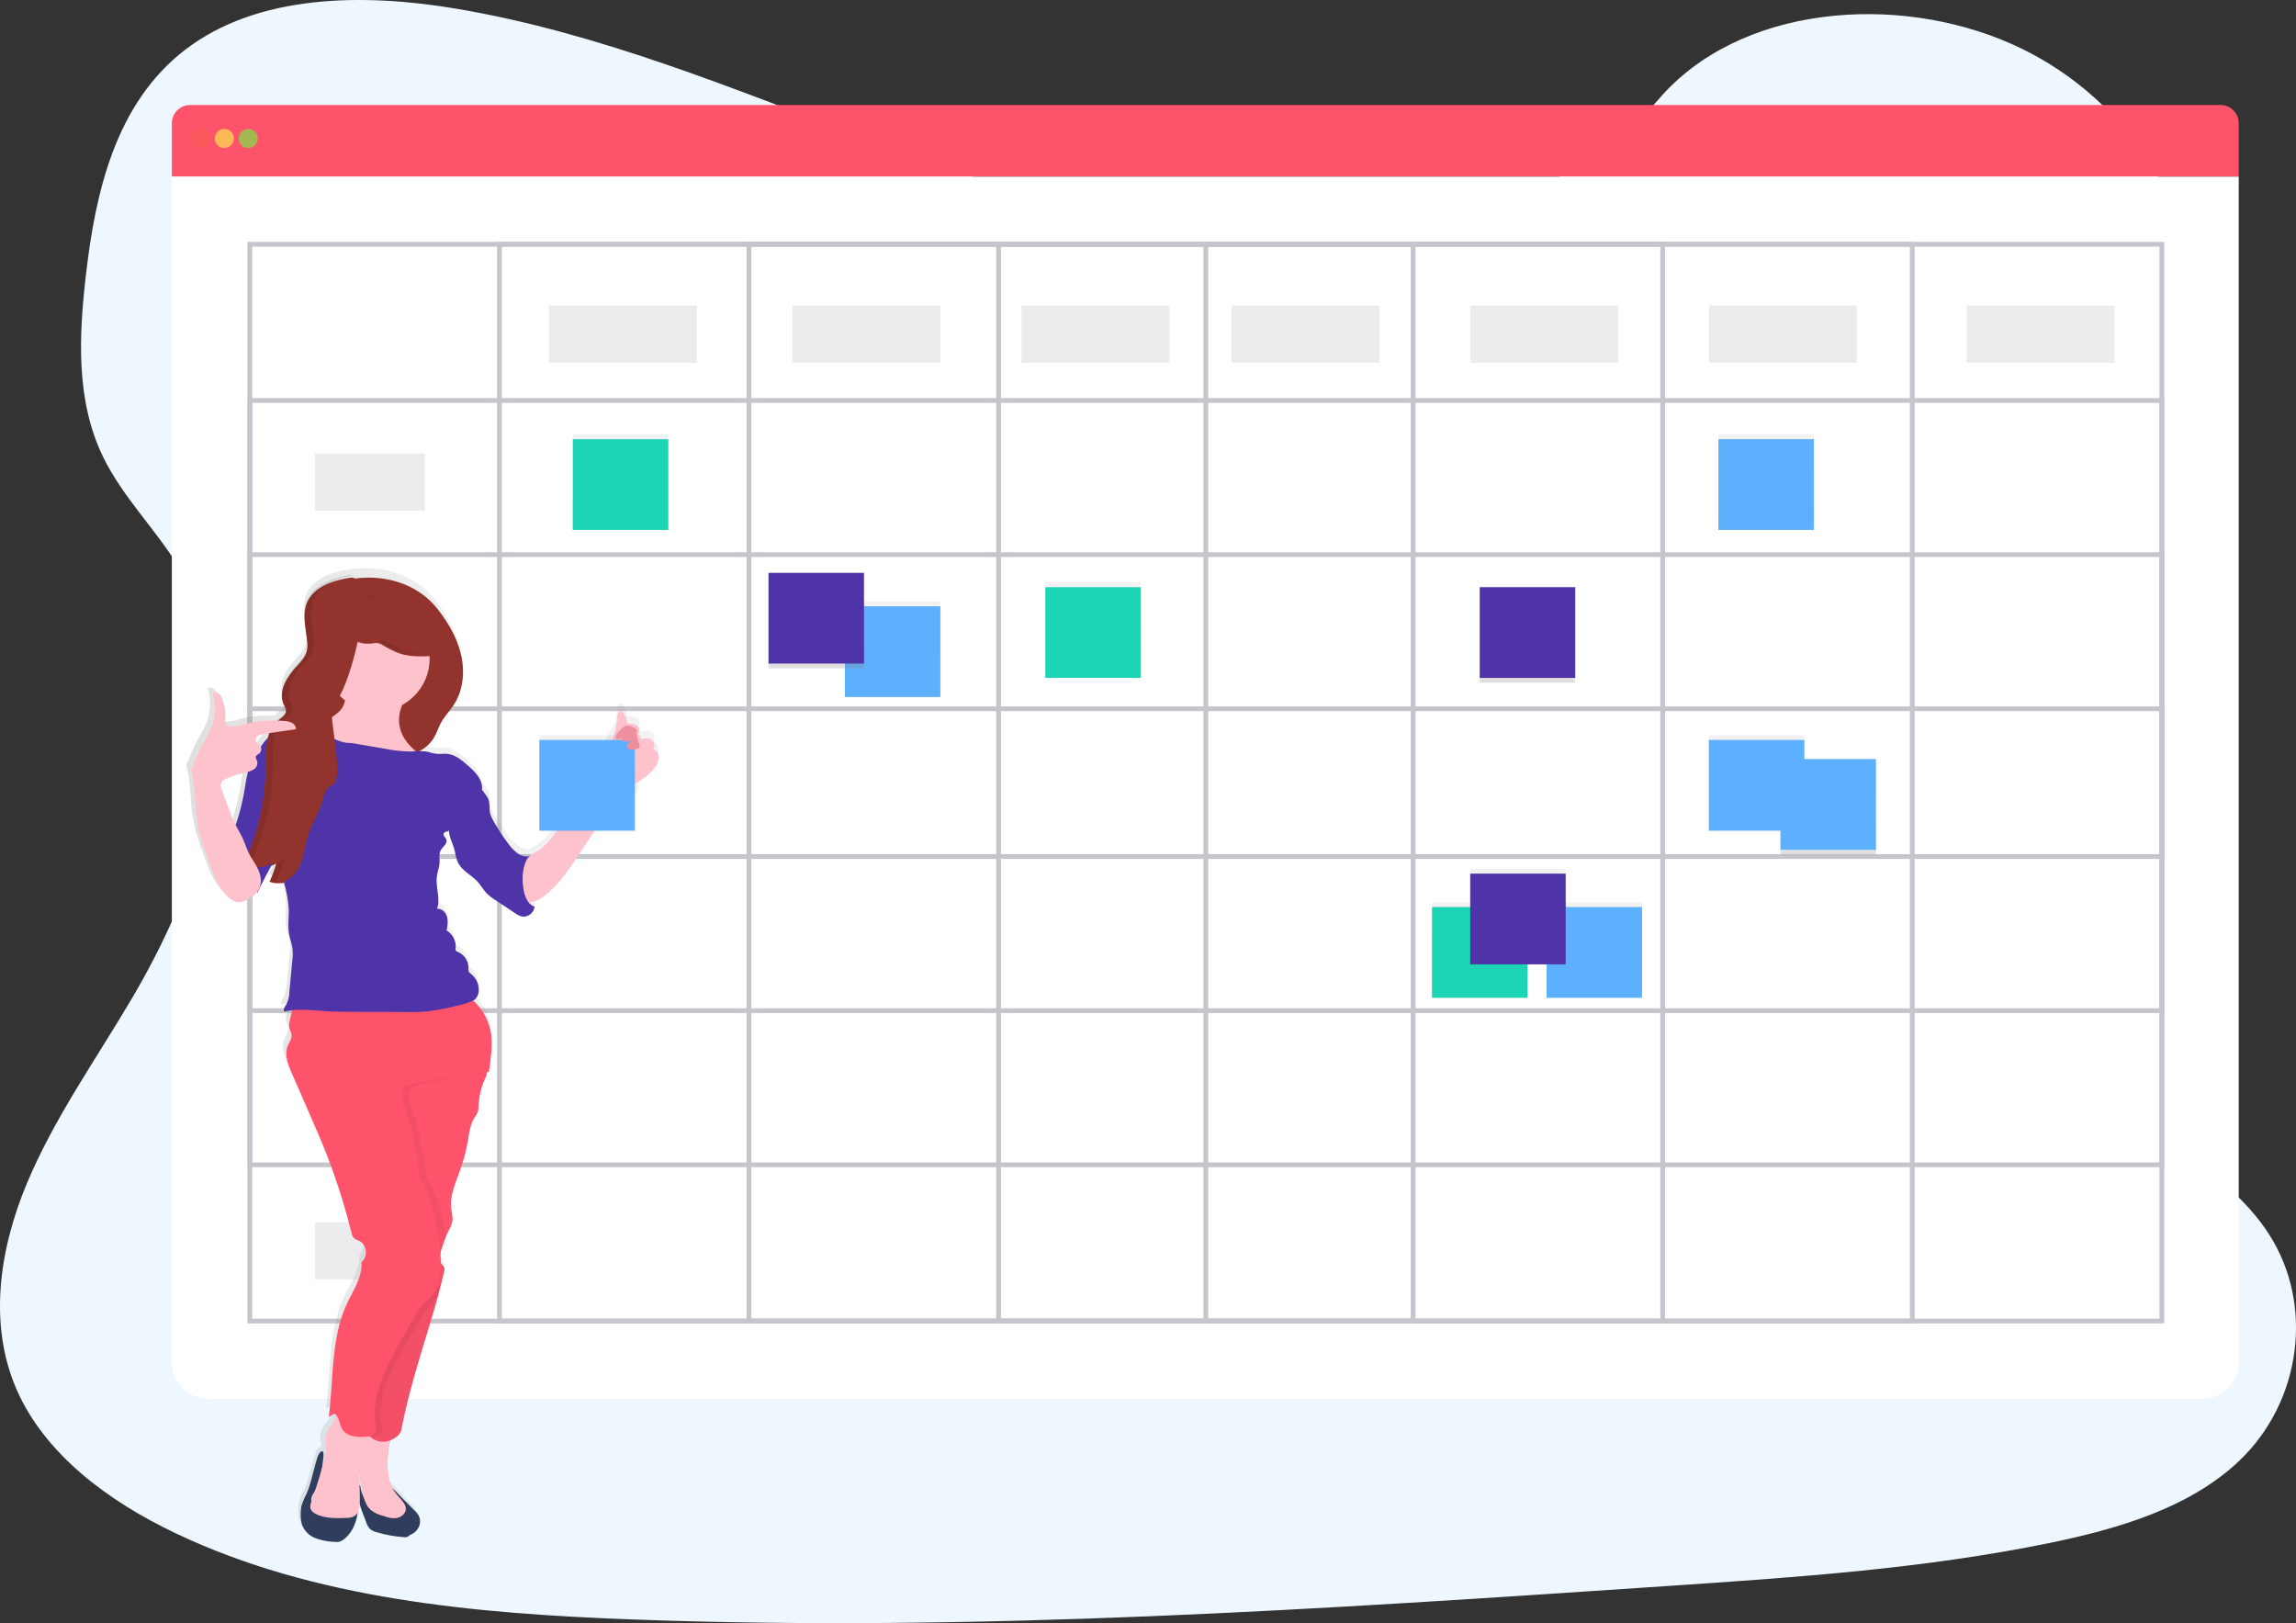 <?xml version="1.0" encoding="UTF-8"?> <svg xmlns="http://www.w3.org/2000/svg" width="481" height="340" viewBox="0 0 481 340"><rect x="0" y="0" width="481" height="340" fill="#333333" stroke="none"/><defs><linearGradient id="a" x1="50.011%" x2="50.011%" y1="100%" y2="0%"><stop offset="0%" stop-color="gray" stop-opacity=".25"></stop><stop offset="54%" stop-color="gray" stop-opacity=".12"></stop><stop offset="100%" stop-color="gray" stop-opacity=".1"></stop></linearGradient><linearGradient id="b" x1="49.989%" x2="49.989%" y1="100%" y2="0%"><stop offset="0%" stop-color="gray" stop-opacity=".25"></stop><stop offset="54%" stop-color="gray" stop-opacity=".12"></stop><stop offset="100%" stop-color="gray" stop-opacity=".1"></stop></linearGradient><linearGradient id="c" x1="-.04%" x2="99.998%" y1="49.997%" y2="49.997%"><stop offset="0%" stop-color="gray" stop-opacity=".25"></stop><stop offset="54%" stop-color="gray" stop-opacity=".12"></stop><stop offset="100%" stop-color="gray" stop-opacity=".1"></stop></linearGradient></defs><g fill="none" fill-rule="evenodd"><path fill="#EEF7FE" fill-rule="nonzero" d="M271.422 49.77c-30.829-.049-60.532-9.63-88.951-20.294C154.05 18.812 125.859 6.92 95.588 1.82c-19.492-3.28-41.598-3.058-56.78 8.589-14.606 11.209-18.788 29.81-20.79 47.015-1.502 12.933-2.175 26.517 3.62 38.369 4.026 8.23 10.893 15.02 15.753 22.87 16.91 27.3 6.875 62.048-9.41 89.89C20.34 221.588 11.386 234.1 5.623 247.91c-5.764 13.81-8.099 29.482-2.145 43.146 5.91 13.55 19.2 23.428 33.416 30.17 28.924 13.739 62.535 16.762 95.247 17.99 72.422 2.72 144.956-2.128 217.299-7.003 26.77-1.8 53.661-3.617 79.87-8.993 14.552-2.983 29.53-7.428 39.826-17.25 13.068-12.463 15.69-32.872 6.117-47.573-16.063-24.683-58.22-29.452-69.782-56.124-6.366-14.683-.961-31.467 7.026-45.588 17.14-30.267 46.71-57.338 47.114-91.252.275-23.295-15.209-46.062-38.263-56.256-24.17-10.7-57.059-8.066-73.906 11.647-17.348 20.3-48.797 28.99-76.02 28.946z"></path><path fill="#6C63FF" fill-rule="nonzero" d="M425 277.038s-5.525-3.746-11-1.08c0 0 1.686 3.34 8.617 3.02l2.383-1.94zM425.668 277s1.686 6.546-2.538 11c0 0-2.542-2.703 0-9.313l2.538-1.687zM433 270.825s-.419-5.199-13-3.475c0 0-.06 3.354 4.358 4.941 4.418 1.587 6.438.25 8.642-1.466zM433.547 271s5.126 1.647.558 13c0 0-3.38-.757-3.987-5.272-.607-4.515 1.21-6.081 3.43-7.728zM439.993 263.9s.708-8.734-11.974-7.835c0 0-.907 7.888 9.733 9.935l2.24-2.1zM448 253.604s-1.692-10.04-14-7.047c0 0-.048 8.683 11.986 9.443l2.014-2.396z"></path><path fill="#FF536B" fill-rule="nonzero" d="M465.21 22H39.79C37.697 22 36 23.716 36 25.833V37h433V25.833c0-2.117-1.697-3.833-3.79-3.833z"></path><path fill="#FFF" fill-rule="nonzero" d="M36 37v248.362A7.64 7.64 0 0 0 43.642 293h417.716a7.64 7.64 0 0 0 7.642-7.638V37H36z"></path><circle cx="42" cy="29" r="2" fill="#FA5959" fill-rule="nonzero" opacity=".8"></circle><circle cx="47" cy="29" r="2" fill="#FED253" fill-rule="nonzero" opacity=".8"></circle><circle cx="52" cy="29" r="2" fill="#8CCF4D" fill-rule="nonzero" opacity=".8"></circle><g stroke="#3F3D56" opacity=".3"><path d="M52.341 51.164h400.557v225.558H52.341z"></path><path d="M104.626 51.164h295.987v225.558H104.626z"></path><path d="M156.911 51.164h191.417v225.558H156.911z"></path><path d="M209.196 51.164h86.846v225.558h-86.846zM252.62 51.164V276.72"></path><path d="M52.341 83.892h400.557v160.102H52.341z"></path><path d="M52.341 116.177h400.557v95.53H52.341z"></path><path d="M52.341 148.463h400.557v30.959H52.341z"></path></g><path fill="#3F3D56" fill-rule="nonzero" d="M115 64h31v12h-31zM66 95h23v12H66zM166 64h31v12h-31zM214 64h31v12h-31zM258 64h31v12h-31zM308 64h31v12h-31zM358 64h31v12h-31zM412 64h31v12h-31z" opacity=".1"></path><path fill="url(#a)" fill-rule="nonzero" d="M177 126h20v20h-20z"></path><path fill="#5DB0FE" fill-rule="nonzero" d="M177 127h20v19h-20z"></path><path fill="url(#a)" fill-rule="nonzero" d="M219 122h20v20h-20z"></path><path fill="#1CD5B5" fill-rule="nonzero" d="M219 123h20v19h-20z"></path><path fill="url(#a)" fill-rule="nonzero" d="M300 189h20v20h-20z"></path><path fill="#1CD5B5" fill-rule="nonzero" d="M300 190h20v19h-20z"></path><path fill="url(#b)" fill-rule="nonzero" d="M120 91h20v20h-20z"></path><path fill="#1CD5B5" fill-rule="nonzero" d="M120 92h20v19h-20z"></path><path fill="url(#b)" fill-rule="nonzero" d="M161 120h20v20h-20z"></path><path fill="#4F33A8" fill-rule="nonzero" d="M161 120h20v19h-20z"></path><path fill="url(#a)" fill-rule="nonzero" d="M324 189h20v20h-20z"></path><path fill="#5DB0FE" fill-rule="nonzero" d="M324 190h20v19h-20z"></path><path fill="url(#a)" fill-rule="nonzero" d="M360 91h20v20h-20z"></path><path fill="#5DB0FE" fill-rule="nonzero" d="M360 92h20v19h-20z"></path><path fill="url(#a)" fill-rule="nonzero" d="M358 154h20v20h-20z"></path><path fill="#5DB0FE" fill-rule="nonzero" d="M358 155h20v19h-20z"></path><path fill="url(#a)" fill-rule="nonzero" d="M373 159h20v20h-20z"></path><path fill="#5DB0FE" fill-rule="nonzero" d="M373 159h20v19h-20z"></path><path fill="url(#b)" fill-rule="nonzero" d="M308 182h20v20h-20z"></path><path fill="#4F33A8" fill-rule="nonzero" d="M308 183h20v19h-20z"></path><path fill="url(#b)" fill-rule="nonzero" d="M310 123h20v20h-20z"></path><path fill="#4F33A8" fill-rule="nonzero" d="M310 123h20v19h-20z"></path><path fill="#3F3D56" fill-rule="nonzero" d="M66 126h23v12H66zM66 159h23v12H66zM66 191h23v12H66zM66 223h23v12H66zM66 256h23v12H66z" opacity=".1"></path><path fill="url(#c)" fill-rule="nonzero" d="M136.726 155.236c.658-.417.395-1.533-.28-1.919-.677-.385-1.517-.257-2.278-.106a.925.925 0 0 0-.49-.975v-.168c.446-.443.277-1.33-.266-1.72-.543-.39-1.388-.407-2.117-.372a2.803 2.803 0 0 0-.89-2.392.744.744 0 0 0-.49-.235c-.444 0-.568.567-.6.988a18.644 18.644 0 0 1-.547 3.274l-13.824 23.04c-1.539 2.215 3.243-4.431 1.704-2.194a19.509 19.509 0 0 1-2.722 3.363 13.419 13.419 0 0 1-3.074 2.051 3.636 3.636 0 0 1-2.1-.593 8.435 8.435 0 0 1-2.019-1.99 39.259 39.259 0 0 1-3.26-4.824 6.239 6.239 0 0 1-.747-1.724c-.205-.957 0-1.994-.378-2.893a4.725 4.725 0 0 0-.597-.94l-.956-1.262v-.058c-.107-1.87-1.632-3.314-3.056-4.546-1.21-1.054-2.522-2.153-4.118-2.357-.854-.11-1.73.053-2.585-.053-.698-.088-1.36-.35-2.055-.465a8.752 8.752 0 0 0-2.014-.04l-.285-.261a7.963 7.963 0 0 0 3.598-3.013c.659-1.06 1.019-2.282 1.628-3.372.743-1.329 1.846-2.428 2.669-3.704 1.988-3.026 2.353-6.92 1.548-10.447-.805-3.527-2.691-6.73-4.893-9.588-4.27-5.503-11.431-7.532-18.174-6.469-.445.071-.89.155-1.335.253-1.134.238-2.241.59-3.304 1.05a8.446 8.446 0 0 0-3.608 2.804 6.465 6.465 0 0 0-.627 1.161 6.817 6.817 0 0 0-.302.957 9.891 9.891 0 0 0-.165 2.995c.027.342.062.683.102 1.024l.067.514c.045.341.094.682.143 1.023.07.514.137 1.028.186 1.533.04.358.059.717.058 1.077v.27a4.384 4.384 0 0 1-.12.793c-.035.143-.08.284-.133.421a5.24 5.24 0 0 1-.628 1.148c-.346.481-.722.942-1.125 1.378l-.387.443c-.129.146-.253.297-.382.443-.509.59-.974 1.217-1.393 1.874-.204.33-.386.674-.547 1.028a7.337 7.337 0 0 0-.315.824 6.8 6.8 0 0 0-.24 1.152c0 .097 0 .195-.027.292v.58c.01.194.03.386.062.577.031.189.076.375.133.558.056.185.126.366.21.54 0 .05.044.098.07.147l.072.146c.049.097.098.19.142.288.067.14.117.29.147.443v.323a1.81 1.81 0 0 1-.658 1.13c-.09.084-.178.16-.272.24l-.142.115-.29.226-.275.221a5.59 5.59 0 0 0-.672.665 24.944 24.944 0 0 0-7.445.726c-.864.28-1.762.443-2.67.483-.441.04-.875-.14-1.156-.483a1.69 1.69 0 0 1-.12-1.063 9.14 9.14 0 0 0-.711-4.342 2.414 2.414 0 0 0-.712-1.032 1.008 1.008 0 0 0-1.183-.062 11.005 11.005 0 0 1-.307 7.385 23.828 23.828 0 0 1-1.713 3.204c-1.014 1.723-1.583 3.695-2.486 5.48 1.01 3.408.783 7.045 1.334 10.563.494 3.274 1.642 6.411 2.794 9.517.89 2.344 1.814 4.79 3.7 6.438.608.61 1.428.966 2.291.992a4.013 4.013 0 0 0 1.78-.673 6.969 6.969 0 0 0 1.507-1.104c.167-.182.316-.379.445-.589.055.297.168.58.333.833a89.774 89.774 0 0 1 3.559-6.836c.381-.203.74-.446 1.067-.727 0 .08.04.16.063.24-.058.212-.112.442-.17.642-.057.199-.124.412-.186.611a20.137 20.137 0 0 1-.33.975c-.066.177-.142.385-.217.576-.076.19-.103.274-.16.407-.138.337-.28.665-.445.993.124.06.251.112.382.155l.085.027c.115.036.232.065.351.088h.13c.086.014.174.022.262.027h.387a3.82 3.82 0 0 0 .938-.16l.174.71c.443 1.592.73 3.224.854 4.873.084 1.86-.24 3.752.12 5.582.182.953.551 1.866.685 2.823.086.901.07 1.81-.05 2.707l-.622 6.526c-.02.8-.21 1.585-.56 2.304-.307.532-.806 1.139-.494 1.666a11.159 11.159 0 0 1 1.561-.297 55.09 55.09 0 0 0-.53 2.087c-.16.52-.202 1.07-.124 1.608.111.505.445.962.48 1.475.08.798-.475 1.502-.782 2.242-.783 1.888.049 4.015.89 5.884l2.455 5.547 2.015 4.55c.596 1.33 1.196 2.703 1.779 4.068a131.673 131.673 0 0 1 6.414 19.158c.055.297.168.58.333.833.338.443.957.585 1.46.86 1.507.828 1.68 3.3.302 4.328.28 3.332-2.224 6.553-3.514 9.637-2.972 7.089-2.433 15.09-3.452 22.71l1.152-.668c.137.061.263.143.374.243a6.927 6.927 0 0 1-.832 2.29c-.672 1.149-1.7 2.172-1.855 3.492-.093.798.151 1.595.147 2.397v.222c-.102-.098-.258-.089-.49.093-.361.379-.612.85-.724 1.36-.2.572-.36 1.152-.52 1.733l-.597 2.046a23.732 23.732 0 0 1-1.205 3.611 15.44 15.44 0 0 0-1.068 2.446 7.561 7.561 0 0 0-.182 2.1 6.273 6.273 0 0 0 .29 1.994 4.965 4.965 0 0 0 2.913 2.751c1.302.456 2.667.713 4.047.762.354.046.713.035 1.063-.03a2.89 2.89 0 0 0 1.028-.537c1.877-1.373 2.846-3.899 3.015-6.203a9.126 9.126 0 0 0-.253-1.408c.115-2.521-.254-5.056-.062-7.568.04.288.08.572.124.855l.445 2.822a.589.589 0 0 0-.151-.265 6.462 6.462 0 0 0-.17 3.23c.222 1.068.535 2.116.935 3.132l.605 1.684c.145.507.39.982.72 1.395.53.58 1.335.798 2.109.984 1.663.484 3.376.781 5.106.886a1.16 1.16 0 0 0 .671-.124c.106-.078.207-.162.303-.253.154-.11.317-.204.49-.283a3.22 3.22 0 0 0 1.565-1.848c.253-.8.148-1.67-.29-2.388a5.583 5.583 0 0 0-.689-.833l-3.042-3.212a19.127 19.127 0 0 0-1.486-1.568.557.557 0 0 0-.489-.16c-.827-2.056-.72-4.457-.578-6.712.044-.674.413-2.07.56-3.217a5.215 5.215 0 0 0 1.615-.886c.463-.337.793-.827.93-1.382 1.534-7.807 4.003-15.375 6.333-22.982.232-.749.445-1.502.68-2.25.099-.32.188-.643.281-.967.093-.323.156-.522.231-.784.125-.443.25-.886.37-1.329.035-.12.066-.24.102-.359a.415.415 0 0 1 0-.07c.147-.546.289-1.09.445-1.636.053-.212.11-.416.164-.629.174-.69.347-1.391.512-2.087.027-.096.048-.193.062-.292.06-.246.043-.504-.049-.74a.961.961 0 0 0-.173-.248 2.795 2.795 0 0 0-.156-.168 2.45 2.45 0 0 1-.17-.19 1.712 1.712 0 0 1-.31-.581v-.638c0-.195-.027-.443-.04-.674.047-.3.114-.595.2-.886.053-.173.11-.345.164-.518.054-.173.134-.443.205-.643.266-.302.41-.692.405-1.094.275-.685.58-1.357.911-2.016.41-.668.686-1.408.814-2.18a8.617 8.617 0 0 0-.258-2.069c-.444-2.88.89-5.684 1.873-8.418a37.22 37.22 0 0 0 1.655-6.203c.289-1.617.489-3.314 1.356-4.714.286-.393.53-.815.73-1.258.134-.464.2-.945.195-1.427.11-1.956.585-3.875 1.401-5.658a3.58 3.58 0 0 0 .365-1.103.402.402 0 0 0 0-.075v-.107l.227-.035c.387-2.441.778-5.162.512-7.62a11.608 11.608 0 0 0-3.91-7.356h.044c.765-.385 1.108-1.329 1.121-2.162a4.207 4.207 0 0 0-1.574-3.292 1.576 1.576 0 0 1-.534-.55 1.664 1.664 0 0 1-.067-.712 3.646 3.646 0 0 0-2.255-3.385.85.85 0 0 1-.37-.213.883.883 0 0 1-.097-.647 3.952 3.952 0 0 0-1.917-3.615c.178-.949.356-1.941.084-2.871-.27-.93-1.147-1.773-2.108-1.64.783-2.126-.329-4.492-.035-6.739.129-.966.516-1.892.564-2.862.045-.886-.173-1.834.258-2.605.432-.77 1.45-1.374 1.188-2.215-.111-.36-.445-.607-.6-.957-.156-.35.467-.886.787-.692.151-.115.302-.234.445-.358.046.45.135.895.267 1.329.217.726.551 1.409.778 2.13.347 1.104.445 2.3 1.005 3.31.89 1.618 2.771 2.42 4.043 3.762.748.784 1.286 1.772 2.055 2.517a11.196 11.196 0 0 0 1.913 1.43l4.11 2.66c.426.308.901.543 1.405.695a2.405 2.405 0 0 0 1.85-.408c.534-.383.886-.967.975-1.617a2.777 2.777 0 0 1-1.01-.625c.058 0 .116 0 .174-.026a6.489 6.489 0 0 0 2.637-1.396c2.927-2.322 5.03-5.49 7.086-8.604 2.153-3.266 12.512-11.905 12.512-11.905v-3.5a12.637 12.637 0 0 0 3.451-2.929c.52-.627.824-1.403.868-2.215a1.971 1.971 0 0 0-1.272-1.936zm-86.157 8.396a53.15 53.15 0 0 1-.734 3.792 35.93 35.93 0 0 1-1.227 4.285l-.16.443c-.147-.275-.294-.545-.445-.825-.334-.695-.605-1.417-.89-2.14l-1.717-4.607c-.222-.598-.445-1.29-.111-1.839.244-.337.586-.591.978-.731a19.392 19.392 0 0 1 3.763-1.272c.41-.081.814-.188 1.21-.319a18.104 18.104 0 0 0-.667 3.213zm1.9-5.76a.684.684 0 0 1 0-.67 1.53 1.53 0 0 1 .444-.31l.13-.088c-.179.368-.379.722-.575 1.081v-.013zm3.558-5.011a9.286 9.286 0 0 0-1.37 1.4 14.615 14.615 0 0 0-1.175 1.807 1.326 1.326 0 0 0-.489-1.329 2.834 2.834 0 0 1-.445-.301.928.928 0 0 1 .187-1.303 2.72 2.72 0 0 1 1.384-.47l2.05-.3c-.062.172-.102.34-.147.509l.005-.013zm19.197 148.27a7.384 7.384 0 0 0-.12-1.83h.756c-.209.59-.422 1.214-.636 1.83z"></path><path fill="#93332D" fill-rule="nonzero" d="M73.835 121.275c-3.514.569-7.423 1.925-8.785 5.23-1.014 2.497-.228 5.307.03 7.99a6.184 6.184 0 0 1-.074 2.128c-.29 1.132-1.09 2.048-1.862 2.925a15.51 15.51 0 0 0-2.675 3.762c-.633 1.41-.835 3.083-.18 4.493.222.362.372.765.439 1.185.044.916-.914 1.498-1.616 2.083-2.636 2.203-2.526 6.168-2.548 9.617A48.886 48.886 0 0 1 52 181.035a6.184 6.184 0 0 0 6.927-.907 23.194 23.194 0 0 1-1.573 4.546c2.232 1.083 4.925-.696 6.045-2.917 1.12-2.22 1.251-4.801 2.047-7.158.795-2.357 2.196-4.405 2.815-6.78.198-.783.32-1.62.8-2.272a5.97 5.97 0 0 1 1.405-1.203 13.754 13.754 0 0 0 4.968-6.753c2.732.604 5.522 1.211 8.306.956 2.785-.256 5.632-1.52 7.103-3.907.65-1.053 1.002-2.265 1.603-3.348.738-1.322 1.823-2.414 2.636-3.679 1.959-3.008 2.32-6.871 1.524-10.378-.795-3.506-2.635-6.678-4.832-9.52-4.208-5.48-11.28-7.51-17.939-6.44z"></path><path fill="#4F33A8" fill-rule="nonzero" d="M51.35 164.748a56.65 56.65 0 0 1-.73 3.74 36.132 36.132 0 0 1-1.227 4.224 3.976 3.976 0 0 0-.387 1.942c.088.41.249.8.476 1.154 1.623 2.839 3.819 5.58 4.001 8.835.045.809 0 1.688.445 2.357a88.23 88.23 0 0 1 4.153-7.767c1.582-2.624 3.343-5.31 3.796-8.345.181-1.424.162-2.866-.057-4.286-.21-1.596-.574-3.232-1.56-4.509-1.077-1.382-4.002-3.468-5.928-3.035-2.236.503-2.698 3.91-2.983 5.69z"></path><path fill="#FDC2CC" fill-rule="nonzero" d="M108.09 180.462c2.117-.856 4.277-1.756 5.955-3.3a19.346 19.346 0 0 0 2.71-3.333l4.98-7.125c1.177-1.694 2.395-3.472 2.656-5.513a18.085 18.085 0 0 0 4.971-11.212c.036-.417.177-.966.598-.979.186.014.36.097.487.233.66.602.99 1.482.885 2.366.726-.035 1.514-.053 2.108.369.593.421.752 1.466.115 1.813a.904.904 0 0 1 .633 1.022c.761-.149 1.598-.272 2.27.106.674.377.93 1.484.28 1.896a1.958 1.958 0 0 1 1.261 1.875 3.705 3.705 0 0 1-.863 2.195c-1.912 2.546-5.286 3.573-7.504 5.865a17.735 17.735 0 0 0-1.952 2.585l-6.423 9.693c-2.041 3.073-4.135 6.22-7.048 8.512a6.468 6.468 0 0 1-2.625 1.383 2.907 2.907 0 0 1-2.758-.76c-.642-.724-.74-1.756-.802-2.726-.106-1.633.177-3.318.067-4.965z"></path><path fill="#303D5C" fill-rule="nonzero" d="M86.865 316.424c.263.247.498.518.703.81a2.71 2.71 0 0 1 .294 2.32 3.145 3.145 0 0 1-1.59 1.794 2.945 2.945 0 0 0-.503.276c-.097.09-.2.173-.308.25a1.31 1.31 0 0 1-.685.12 25.303 25.303 0 0 1-5.197-.862c-.78-.185-1.604-.397-2.148-.957a3.846 3.846 0 0 1-.734-1.358l-.616-1.634a18.257 18.257 0 0 1-.947-3.044 5.953 5.953 0 0 1 .172-3.139c.153.182.233.41.227.642a6.847 6.847 0 0 0 1.323 3.044c.144.226.317.433.516.617.45.329.983.541 1.545.616 1.083.224 2.184.358 3.29.401a.95.95 0 0 0 .453-.051.782.782 0 0 0 .376-.431 1.819 1.819 0 0 0 0-1.294c-.299-.798-1.119-1.32-1.508-2.078-.295-.56.108-1.177.706-.703.537.48 1.044.99 1.518 1.526l3.113 3.135z"></path><path fill="#EE8E9E" fill-rule="nonzero" d="M81.278 304.196c-.174 2.742-.293 5.704 1.19 8.007.537.826 1.252 1.521 1.86 2.298.35.388.58.87.667 1.387.084 1.005-.849 1.867-1.83 2.055-.981.189-1.985-.125-2.935-.449a7.037 7.037 0 0 1-2.492-1.185c-1.292-1.104-1.634-2.944-1.892-4.631l-.604-3.923a9.473 9.473 0 0 1 .551-5.924l.995-2.945c.065-.286.221-.543.444-.731.231-.13.498-.18.76-.144.95.05 3.352.4 3.814 1.418.39.885-.462 3.712-.528 4.767z"></path><path fill="#FDC2CC" fill-rule="nonzero" d="M81.278 304.196c-.174 2.742-.293 5.704 1.19 8.007.537.826 1.252 1.521 1.86 2.298.35.388.58.87.667 1.387.084 1.005-.849 1.867-1.83 2.055-.981.189-1.985-.125-2.935-.449a7.037 7.037 0 0 1-2.492-1.185c-1.292-1.104-1.634-2.944-1.892-4.631l-.604-3.923a9.473 9.473 0 0 1 .551-5.924l.995-2.945c.065-.286.221-.543.444-.731.231-.13.498-.18.76-.144.95.05 3.352.4 3.814 1.418.39.885-.462 3.712-.528 4.767z"></path><path fill="#FF536B" fill-rule="nonzero" d="M101.999 224.725a.499.499 0 0 1 0 .075 3.35 3.35 0 0 1-.359 1.094 15.915 15.915 0 0 0-1.38 5.645c.004.483-.06.963-.193 1.427a7.114 7.114 0 0 1-.717 1.254c-.852 1.404-1.049 3.101-1.333 4.71a37.629 37.629 0 0 1-1.626 6.176c-.974 2.738-2.285 5.538-1.84 8.418.167.677.252 1.372.254 2.07a6.06 6.06 0 0 1-.8 2.175 20.894 20.894 0 0 0-.874 2.016 28.316 28.316 0 0 0-.76 2.25c-.262.927-.437 2.025.166 2.77.187.182.353.386.494.607.113.339.113.706 0 1.045a153.804 153.804 0 0 1-1.11 4.431 153.72 153.72 0 0 1-.962 3.438c-2.456 8.361-5.244 16.638-6.887 25.202-.236 1.232-1.797 2.114-3.003 2.384a3.896 3.896 0 0 1-3.452-.935 4.035 4.035 0 0 1-.236-.24c-1.268-1.382-1.456-3.504-1.36-5.418.438-8.813 4.808-16.881 6.888-25.446a49.86 49.86 0 0 0 1.355-9.446c.485-10.633.682-21.879-2.286-32.1-.616-2.127-1.346-4.528-.236-6.434.7-1.205 1.997-1.918 3.282-2.432a20.848 20.848 0 0 1 16.371.443c.005.213-.004.426-.026.638-.111.99.003 1.994.332 2.933.17.396.27.819.298 1.25z"></path><path fill="#303D5C" fill-rule="nonzero" d="M65.939 307.237l-.549 2.053a23.732 23.732 0 0 1-1.166 3.612c-.413.785-.76 1.605-1.037 2.452a7.822 7.822 0 0 0-.177 2.106c-.01.676.084 1.35.281 1.995a4.876 4.876 0 0 0 2.825 2.754 12.84 12.84 0 0 0 3.93.76c.343.049.692.04 1.032-.027.365-.108.704-.29.998-.537 1.823-1.373 2.76-3.906 2.924-6.22a7.835 7.835 0 0 0-.307-1.59c-.142-.196-1.52.603-.928 1.274.864.987-1.68.476-2.976.391-.57-.05-1.134-.145-1.689-.284l-2.099-.444c-.687-.151-1.477-.396-1.727-1.071-.25-.675.285-1.484.7-2.141 1.096-1.746 1.381-3.883 1.636-5.945.048-.404.54-3.03-.475-2.221a2.974 2.974 0 0 0-.704 1.364 26.296 26.296 0 0 0-.492 1.719z"></path><path fill="#000" fill-rule="nonzero" d="M92.43 264.683c-.6-.747-.435-1.85-.161-2.779.095-.347.204-.69.317-1.032L84.303 258c-.03.765-.065 1.52-.1 2.277a50.26 50.26 0 0 1-1.34 9.484c-2.071 8.59-6.417 16.687-6.842 25.527-.1 2.036.113 4.313 1.584 5.683a3.842 3.842 0 0 0 3.425.942c1.203-.271 2.748-1.16 2.987-2.396 1.64-8.595 4.397-16.897 6.84-25.296a141.65 141.65 0 0 0 2.058-7.88 1.656 1.656 0 0 0 0-1.044 3.1 3.1 0 0 0-.486-.614z" opacity=".05"></path><path fill="#FDC2CC" fill-rule="nonzero" d="M69.95 297.615c-.647 1.175-1.632 2.214-1.781 3.56-.09.81.145 1.623.14 2.44a8.326 8.326 0 0 1-.337 1.993 115.67 115.67 0 0 1-2.748 8.973c-.17.38-.246.8-.219 1.22.103.691.74 1.147 1.349 1.423 1.947.876 4.139.818 6.253.727a3.146 3.146 0 0 0 1.76-.451c.757-.547.945-1.627.993-2.594.145-2.801-.304-5.616 0-8.399.107-1.017.308-2.015.458-3.023.21-1.4.316-2.873-.12-4.215a9.79 9.79 0 0 0-1.498-2.652 8.13 8.13 0 0 0-2.076-2.187c-.249-.153-.955-.632-1.207-.334-.129.153-.073.565-.09.754a8.311 8.311 0 0 1-.146.868 7.382 7.382 0 0 1-.732 1.897z"></path><path fill="#000" fill-rule="nonzero" d="M85.828 228.208c-.401.538-.32 1.285-.158 1.934.284 1.173.762 2.298 1.15 3.44a47.301 47.301 0 0 1 1.478 6.258c.361 1.912 1.127 4.04.816 5.965a42.076 42.076 0 0 1 4.567 14.139c.176 1.267-2.678 2.902-2.624 4.178.109 2.542 2.164 2.747.65 4.774-.077.102.568 2.373.482 2.47-.618.734-1.402 1.334-2.065 2.005a15.403 15.403 0 0 0-2.177 3.143c-3.923 6.987-9.594 14.908-7.845 22.708a1.378 1.378 0 0 1-.748 1.4 3.923 3.923 0 0 1-1.66.378h-.27c-1.307-1.387-1.501-3.516-1.402-5.436.451-8.84 4.96-16.934 7.105-25.526a48.732 48.732 0 0 0 1.398-9.476c.5-10.668.703-21.948-2.358-32.202-.636-2.134-1.389-4.543-.243-6.454.72-1.21 2.06-1.925 3.385-2.44a22.066 22.066 0 0 1 16.888.444c.005.214-.004.427-.027.64-.114.994.003 2 .343 2.943.189.403.304.836.338 1.28 0 0 .153-1.72.149-1.694-3.494.494-7.182 2.747-10.707 3.258a25.296 25.296 0 0 0-5.37 1.165 2.42 2.42 0 0 0-1.095.706z" opacity=".05"></path><path fill="#FF536B" fill-rule="nonzero" d="M61.943 209.187a64.411 64.411 0 0 0-1.214 4.492 3.812 3.812 0 0 0-.123 1.615c.11.507.438.96.473 1.477.08.8-.469 1.508-.771 2.25-.772 1.891.052 4.026.876 5.899l2.42 5.56 1.99 4.563c.592 1.357 1.18 2.714 1.753 4.08a133.62 133.62 0 0 1 6.317 19.21c.054.298.164.582.324.837.338.444.947.587 1.438.863 1.49.827 1.661 3.309.298 4.34.28 3.341-2.192 6.566-3.459 9.662-2.928 7.117-2.397 15.123-3.401 22.774l1.135-.676c1.092.507 1.052 2.077 1.64 3.14.876 1.597 3.033 1.82 4.821 1.7a3.69 3.69 0 0 0 1.609-.379c.509-.265.8-.825.728-1.4-1.697-7.807 3.813-15.733 7.63-22.726a15.416 15.416 0 0 1 2.114-3.145c.648-.693 1.407-1.276 2.012-2.006 1.683-2.05 1.898-4.941 1.784-7.61a43.093 43.093 0 0 0-4.778-17.975c.307-1.921-.439-4.052-.79-5.965a47.407 47.407 0 0 0-1.45-6.258c-.377-1.152-.837-2.273-1.118-3.447-.153-.65-.237-1.397.154-1.935a2.36 2.36 0 0 1 1.078-.708 23.994 23.994 0 0 1 5.22-1.165l11.76-1.712c.378-2.451.763-5.182.5-7.647-.577-4.667-3.841-8.536-8.297-9.834-.513-.138-1.113-.227-1.534.102a60.34 60.34 0 0 0-31.14 2.024z"></path><path fill="#FDC2CC" fill-rule="nonzero" d="M72.352 144.666a5.783 5.783 0 0 1-.508 3.354 5.257 5.257 0 0 1-1.302 1.472 9.96 9.96 0 0 1-3.838 1.917c-.825.21-1.736.35-2.296 1.01-.816.99-.27 2.493.434 3.576 1.207 1.887 2.882 3.595 5.031 4.184 1.737.472 3.547.184 5.3.49 1.273.222 2.47.75 3.725 1.052A10.955 10.955 0 0 0 89 158.887c-1.867-1.442-3.803-2.975-4.775-5.132a7.322 7.322 0 0 1-.365-4.91c.434-1.598 1.454-3.153 1.142-4.804-.313-1.651-1.91-2.756-3.473-3.306a22.539 22.539 0 0 0-4.402-.878c-.82-.114-6.03-1.271-6.355-.699-.183.323.898 2.236 1.033 2.66.317.918.502 1.877.547 2.848z"></path><circle cx="79" cy="138" r="11" fill="#FDC2CC" fill-rule="nonzero"></circle><path fill="#4F33A8" fill-rule="nonzero" d="M73.547 155.627l7.286 1.238c1.791.368 3.615.553 5.442.553.998-.1 2.003-.1 3.001 0 .689.115 1.346.378 2.035.467.852.107 1.717-.058 2.569.054 1.58.205 2.882 1.31 4.082 2.365 1.408 1.238 2.922 2.672 3.032 4.565.02.215-.01.431-.088.632a1.85 1.85 0 0 1-.543.57c-1.324 1.11-2.088 2.762-3.04 4.223a16.214 16.214 0 0 1-3.62 3.942c-.318-.205-.922.334-.786.69.137.356.486.601.6.962.261.833-.758 1.448-1.182 2.227-.424.78-.208 1.728-.252 2.614-.053.976-.441 1.907-.56 2.873-.296 2.258.812 4.637.03 6.77.958-.12 1.823.713 2.093 1.644.269.93.097 1.933-.084 2.886a3.978 3.978 0 0 1 1.906 3.625.629.629 0 0 0 .016.54.619.619 0 0 0 .426.324 3.67 3.67 0 0 1 2.237 3.399c-.03.242-.007.488.067.721.128.223.308.411.525.548a4.237 4.237 0 0 1 1.562 3.305c0 .86-.353 1.781-1.108 2.169-1.544.793-3.2 1.1-4.894 1.47a42.712 42.712 0 0 1-4.736.85c-1.468.122-2.94.168-4.413.139l-9.745-.04c-2.74 0-5.482 0-8.214-.21-2.55-.174-5.159-.494-7.63.183-.31-.53.185-1.14.49-1.67a5.6 5.6 0 0 0 .556-2.317l.618-6.551c.117-.901.133-1.813.048-2.717-.132-.967-.494-1.88-.68-2.837-.353-1.835-.03-3.733-.114-5.603a25.872 25.872 0 0 0-.852-4.9l-1.933-8.017c-.31-1.287-.472-2.783-.95-4.008a309.461 309.461 0 0 0-4.673-11.456 1.226 1.226 0 0 1 .088-1.015l1.611-2.913c.431-.828.924-1.622 1.474-2.374a9.256 9.256 0 0 1 5.438-3.367 9.51 9.51 0 0 1 6.324.944c.75.405 1.448.89 2.207 1.292 1.302.623 2.89 1.31 4.334 1.211z"></path><path fill="#4F33A8" fill-rule="nonzero" d="M99.211 163l2.497 3.412c.23.29.425.607.582.943.374.89.17 1.94.37 2.896.155.613.402 1.197.733 1.731.939 1.69 2 3.307 3.175 4.836a8.276 8.276 0 0 0 1.975 1.997 3.185 3.185 0 0 0 2.658.485c-.377.15-.687.44-.869.81-.95 1.93-1.02 4.217-.616 6.335.113.727.349 1.428.695 2.073.346.65.91 1.151 1.589 1.41a2.404 2.404 0 0 1-.952 1.623 2.292 2.292 0 0 1-1.805.406 4.445 4.445 0 0 1-1.368-.699l-4.013-2.669c-.67-.41-1.295-.892-1.867-1.437-.751-.765-1.273-1.735-2.002-2.522-1.242-1.335-3.066-2.154-3.943-3.773-.552-1.014-.647-2.224-.986-3.319-.221-.725-.547-1.41-.76-2.14-.66-2.25-.182-4.72.821-6.833 1.003-2.113 2.601-3.768 4.086-5.565z"></path><path fill="#93332D" fill-rule="nonzero" d="M89.838 132.116a14.343 14.343 0 0 0-3.831-3.94c-2.036-1.499-4.377-2.746-6.915-2.887a7.564 7.564 0 0 0-3.11.5c-.05-3.038-.81-5.064-2.735-4.759-3.58.57-7.563 1.933-8.95 5.25-1.034 2.507-.233 5.328.03 8.02.101.712.075 1.435-.075 2.137-.296 1.136-1.11 2.056-1.898 2.936a15.574 15.574 0 0 0-2.725 3.776c-.645 1.415-.85 3.096-.184 4.51.227.364.38.769.448 1.19.044.92-.931 1.504-1.647 2.092-2.686 2.211-2.574 6.19-2.596 9.653A48.47 48.47 0 0 1 51 181.02a6.375 6.375 0 0 0 7.058-.911 23.052 23.052 0 0 1-1.602 4.563c2.273 1.088 5.017-.698 6.158-2.927s1.275-4.82 2.085-7.186c.81-2.366 2.238-4.422 2.87-6.805.2-.787.326-1.628.814-2.282.41-.474.894-.88 1.432-1.207 2.345-1.663-1.11-14.261-.193-16.968 1.343.297 3.872-6.19 5.3-12.824.995.34 2.057.444 3.1.305a3.885 3.885 0 0 1 1.106-.075c.344.07.672.202.967.39 1.056.64 2.16 1.2 3.303 1.675 2.363.885 4.959.757 7.478.633a7.29 7.29 0 0 0-1.038-5.285z"></path><g fill="#000" fill-rule="nonzero" opacity=".1"><path d="M52.524 180.802a49.465 49.465 0 0 0 4.613-20.547c.023-3.472-.092-7.506 2.563-9.718.707-.592 1.67-1.18 1.626-2.106a3.36 3.36 0 0 0-.442-1.198c-.658-1.416-.441-3.116.177-4.54a15.58 15.58 0 0 1 2.696-3.803c.773-.89 1.581-1.812 1.869-2.956a6.378 6.378 0 0 0 .08-2.15c-.266-2.712-1.053-5.552-.032-8.076 1.326-3.233 5.033-4.617 8.48-5.223a1.926 1.926 0 0 0-.928-.062c-3.535.574-7.468 1.945-8.838 5.285-1.02 2.524-.23 5.364.031 8.076a6.28 6.28 0 0 1-.075 2.15c-.291 1.144-1.096 2.07-1.873 2.956a15.675 15.675 0 0 0-2.691 3.802c-.637 1.425-.84 3.117-.181 4.541.224.366.374.773.441 1.198.045.926-.919 1.514-1.626 2.106-2.65 2.226-2.54 6.233-2.562 9.718a49.6 49.6 0 0 1-4.591 20.547 6.006 6.006 0 0 0 3.415.645 5.8 5.8 0 0 1-2.152-.645zM57.91 184.461a23.516 23.516 0 0 0 1.57-4.594c-.454.418-.97.762-1.53 1.02a23.404 23.404 0 0 1-1.325 3.56c.646.31 1.374.404 2.077.268a3.283 3.283 0 0 1-.791-.254zM77.19 125.196a7.363 7.363 0 0 1 2.05-.481h-.244a7.145 7.145 0 0 0-1.816.138c.005.098.01.218.01.343zM84.51 136.237a24.037 24.037 0 0 1-3.256-1.688 2.816 2.816 0 0 0-.959-.391c-.334-.03-.67-.01-.998.062.24.088.47.198.689.33a24.09 24.09 0 0 0 3.261 1.687 14.48 14.48 0 0 0 5.453.712 12.7 12.7 0 0 1-4.19-.712zM76.142 133.926c0 .098-.04.196-.062.294.53.08 1.067.094 1.6.044a7.024 7.024 0 0 1-1.538-.338z"></path></g><path fill="#FDC2CC" fill-rule="nonzero" d="M54.634 184.043a3.966 3.966 0 0 1-1.082 3.172c-.456.436-.97.81-1.527 1.111a4.079 4.079 0 0 1-1.802.674 3.445 3.445 0 0 1-2.316-.995c-1.91-1.66-2.865-4.119-3.748-6.48-1.167-3.123-2.33-6.277-2.83-9.575-.536-3.534-.306-7.193-1.329-10.624.901-1.785 1.487-3.775 2.519-5.507a25.563 25.563 0 0 0 1.734-3.221 11.055 11.055 0 0 0 .306-7.434c.371-.24.856-.214 1.199.062.327.279.576.637.72 1.04a9.14 9.14 0 0 1 .722 4.368 1.68 1.68 0 0 0 .121 1.067c.284.346.723.53 1.172.49a10.666 10.666 0 0 0 2.703-.486 25.353 25.353 0 0 1 8.34-.683c.563.017 1.118.15 1.626.393.513.253.837.771.838 1.339l-6.668.968a2.766 2.766 0 0 0-1.401.473.931.931 0 0 0-.19 1.307c.141.115.292.216.451.304a1.334 1.334 0 0 1-.054 2.173 1.55 1.55 0 0 0-.45.312c-.27.362.09.84.207 1.277a1.606 1.606 0 0 1-.802 1.646 5.61 5.61 0 0 1-1.861.62c-1.31.3-2.585.728-3.807 1.28-.398.142-.744.398-.991.737-.33.554-.113 1.25.112 1.852l1.74 4.632c.27.727.545 1.454.9 2.155.451.892.987 1.758 1.442 2.677.455.92.753 1.718 1.086 2.593.87 2.36 2.622 3.788 2.92 6.283z"></path><path fill="url(#a)" fill-rule="nonzero" d="M113 154h20v20h-20z"></path><path fill="#5DB0FE" fill-rule="nonzero" d="M113 155h20v19h-20z"></path><path fill="#EE8E9E" fill-rule="nonzero" d="M129.703 153.183a2.165 2.165 0 0 0-.685 1.147.501.501 0 0 0 .158.52.4.4 0 0 0 .276 0 2.447 2.447 0 0 0 1.216-.655c-.138.084-.26.197-.361.334a.52.52 0 0 0-.049.501c.101.14.248.226.406.237.578.12 1.173.089 1.739-.093a2.343 2.343 0 0 0-.722.487c-.215.217-.335.531-.328.859 0 .123.048.24.13.32a.43.43 0 0 0 .194.08 4.102 4.102 0 0 0 1.621 0c.281-.014.537-.188.681-.465a1.309 1.309 0 0 0-.158-.896 5.634 5.634 0 0 1-.405-2.264 1.01 1.01 0 0 0-.057-.464.736.736 0 0 0-.36-.302c-.572-.288-1.35-.687-1.987-.464-.496.27-.941.65-1.309 1.118z"></path></g></svg> 